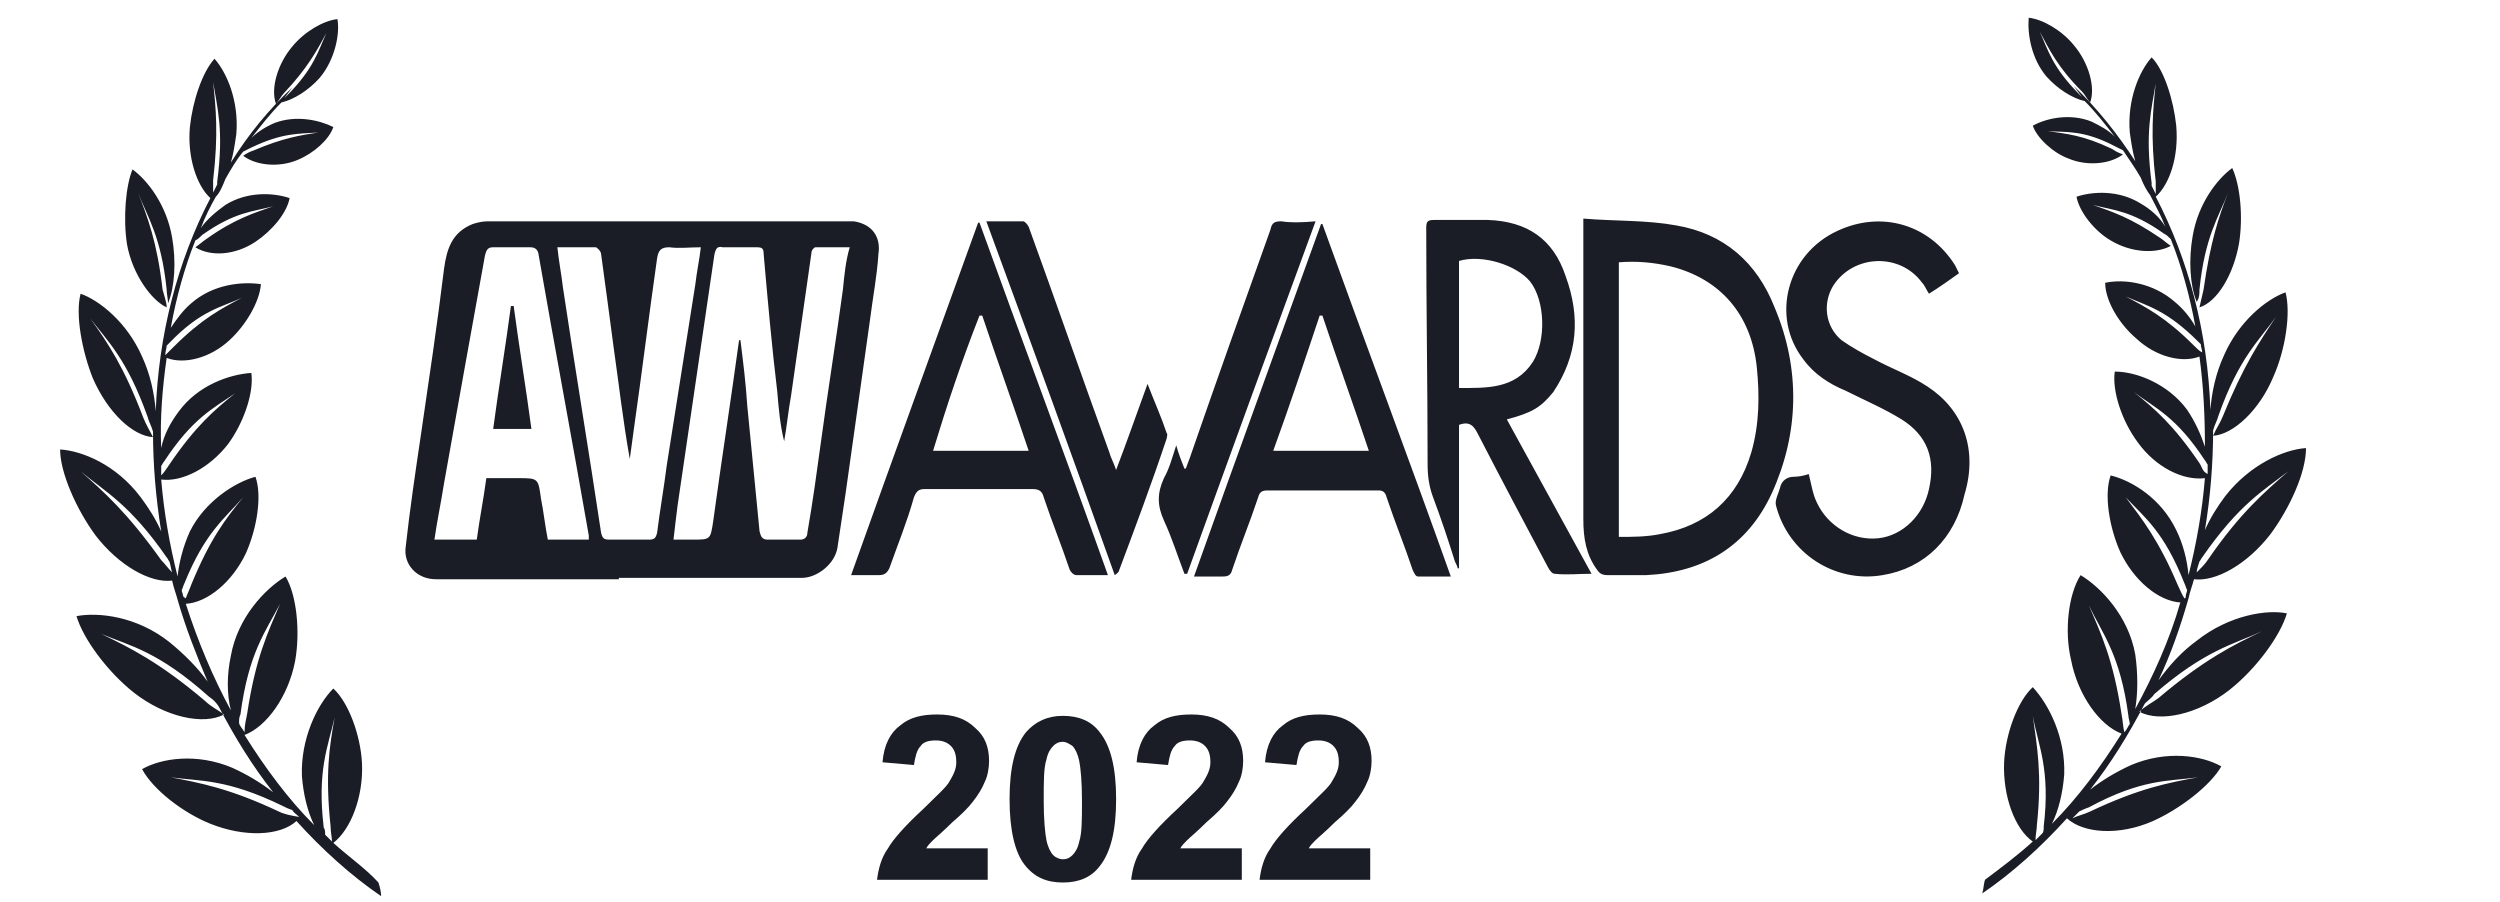 <svg xmlns="http://www.w3.org/2000/svg" xmlns:xlink="http://www.w3.org/1999/xlink" viewBox="0 0 183 66" style="enable-background:new 0 0 183 66;" >
<style type="text/css">
	.st0{fill-rule:evenodd;clip-rule:evenodd;fill:#1A1D25;}
	.st1{fill:#1A1D25;}
</style>
<g>
	<path class="st0" d="M161,21.2c0.4-3.9,1.4-5.3,2.1-7.1c-0.7,1.8-1.3,3.6-1.8,7.1c-0.1,0.4-0.2,0.9-0.3,1.3
		c1.3-0.4,2.5-2.4,2.9-4.7c0.3-1.9,0.1-4.2-0.5-5.5c-1.1,0.8-2.5,2.6-2.9,5c-0.3,1.7-0.2,3.6,0.3,4.8C161,21.8,161,21.5,161,21.2z
		 M155.5,53.6c-0.1-0.4-0.1-0.8-0.2-1.3c-0.6-4-1.5-5.9-2.4-8c1,2.1,2.3,3.6,2.9,8.1c0,0.2,0.1,0.4,0.1,0.6
		C155.8,53.1,155.7,53.4,155.5,53.6L155.5,53.6z M160.9,56.9c-2.2,0.4-4.3,0.8-7.9,2.5c-0.4,0.2-0.9,0.3-1.3,0.5
		c0.2-0.2,0.3-0.3,0.5-0.5c0.2-0.1,0.4-0.2,0.7-0.3C156.8,57,158.7,57.2,160.9,56.9L160.9,56.9z M149.6,60.5c0,0.2,0,0.4-0.1,0.5
		c-0.2,0.2-0.3,0.3-0.5,0.5c0-0.4,0.1-0.8,0.1-1.1c0.4-3.8,0-5.8-0.3-8C149.2,54.6,150.1,56.3,149.6,60.5z M159.4,42.8
		c-1.4-3.3-2.6-4.8-3.8-6.4c1.4,1.5,2.8,2.5,4.3,6.3c0.1,0.2,0.1,0.3,0.2,0.5c0,0.1-0.1,0.3-0.1,0.4c0,0.1,0,0.2-0.1,0.2
		C159.7,43.5,159.6,43.2,159.4,42.8L159.4,42.8z M161,41.1c0.1-0.1,0.1-0.2,0.2-0.3c2.7-3.9,4.5-4.9,6.3-6.3c-1.7,1.5-3.5,3-5.9,6.5
		c-0.2,0.3-0.5,0.6-0.8,0.9C160.8,41.7,160.9,41.4,161,41.1L161,41.1z M161,33.9c-1.9-2.8-3.3-4-4.8-5.2c1.6,1.2,3.1,1.8,5.2,5
		c0.1,0.1,0.1,0.2,0.2,0.3c0,0.2,0,0.5,0,0.7C161.2,34.5,161.2,34.2,161,33.9L161,33.9z M160.6,25.3c-2.1-2.1-3.5-2.8-5-3.6
		c1.6,0.7,3,1,5.3,3.3c0.1,0.1,0.1,0.1,0.2,0.2c0,0.2,0.1,0.4,0.1,0.6C161,25.7,160.8,25.5,160.6,25.3L160.6,25.3z M157.5,13.6
		c0-0.1,0-0.2,0-0.2c-0.5-3.8,0-5.4,0.3-7.3c-0.2,1.9-0.4,3.8,0,7.2c0,0.3,0,0.6,0,0.9C157.7,14,157.6,13.8,157.5,13.6z M160.8,46.9
		c-1.1,0.8-2,1.8-2.8,2.9c0.9-1.9,1.6-3.9,2.2-6c0.1-0.5,0.3-1,0.4-1.4c1.6,0.2,3.9-1.1,5.6-3.3c1.4-1.9,2.6-4.5,2.6-6.3
		c-1.6,0.1-4.1,1.2-5.9,3.5c-0.6,0.8-1.1,1.6-1.5,2.5c0.4-2.4,0.6-4.9,0.6-7.3l0,0c0.1-0.4,0.3-0.7,0.4-1.1c1.5-4.2,2.9-5.4,4.2-7.2
		c-1.2,1.8-2.4,3.6-3.9,7.3c-0.2,0.5-0.5,0.9-0.7,1.4c1.5-0.1,3.4-1.9,4.4-4.3c0.9-2,1.3-4.7,0.9-6.2c-1.4,0.5-3.4,2.1-4.5,4.6
		c-0.6,1.3-0.9,2.7-1,4c-0.2-5.7-1.6-11-4-15.6c1-0.9,1.7-2.9,1.5-5.2c-0.2-1.9-0.9-4.1-1.8-5c-0.9,1-1.8,3.1-1.6,5.5
		c0.1,0.7,0.2,1.4,0.4,2.1c-1.3-2-2.8-3.9-4.5-5.5l0.6,0.8c-0.1-0.1-0.1-0.1-0.2-0.2c-2-2-2.3-3.3-2.9-4.6c0.7,1.3,1.3,2.6,3.1,4.4
		c0.2,0.2,0.4,0.6,0.6,0.8c0.4-1.1-0.1-2.9-1.2-4.2c-0.9-1.1-2.3-1.9-3.3-2c-0.1,1.2,0.2,3,1.3,4.3c0.8,0.9,1.9,1.6,2.8,1.8
		c0.8,0.8,1.5,1.7,2.2,2.6c-0.5-0.5-1.1-0.8-1.7-1.1c-1.5-0.6-3.2-0.3-4.3,0.3c0.3,0.9,1.5,2,2.6,2.4c1.4,0.6,3.1,0.4,4-0.3
		c-0.3-0.1-0.5-0.2-0.8-0.4c-2.1-1-3.3-1.1-4.7-1.3c1.4,0.1,2.6-0.1,4.9,1.1c0.2,0.1,0.4,0.2,0.6,0.3c0.4,0.6,0.9,1.3,1.3,2
		c0.2,0.5,0.4,0.9,0.7,1.3c0.4,0.8,0.8,1.5,1.1,2.3c-0.4-0.7-1.1-1.3-1.8-1.7c-1.6-1-3.5-0.9-4.7-0.5c0.2,1.1,1.3,2.5,2.5,3.2
		c1.5,0.9,3.3,1,4.4,0.4c-0.3-0.2-0.5-0.4-0.8-0.6c-2.2-1.5-3.5-1.9-4.9-2.4c1.5,0.4,2.8,0.4,5.2,2.1c0.2,0.1,0.3,0.2,0.5,0.4
		c0.8,2,1.4,4.2,1.8,6.4c-0.4-0.7-0.9-1.3-1.5-1.8c-1.6-1.4-3.7-1.7-5.1-1.4c0,1.3,1,3,2.3,4.1c1.4,1.3,3.3,1.8,4.6,1.3
		c0.3,2.2,0.4,4.4,0.4,6.6c-0.3-0.9-0.7-1.8-1.3-2.7c-1.4-1.9-3.7-2.8-5.3-2.8c-0.2,1.4,0.5,3.6,1.7,5.2c1.3,1.8,3.3,2.8,4.9,2.6
		c-0.2,2.4-0.6,4.7-1.2,7.1c-0.1-1.1-0.4-2.3-0.9-3.3c-1.1-2.3-3.2-3.6-4.8-4c-0.5,1.4-0.1,3.8,0.7,5.6c1,2.1,2.8,3.6,4.4,3.7
		c-0.8,2.8-2,5.4-3.3,7.8c0.2-1.2,0.2-2.6,0-4c-0.5-2.8-2.5-4.9-4-5.8c-0.9,1.4-1.2,4.1-0.7,6.2c0.5,2.6,2.1,4.8,3.7,5.4
		c-1.5,2.4-3.2,4.7-5.1,6.6c0.5-1,0.8-2.3,0.9-3.6c0.1-2.7-1.1-5.1-2.3-6.4c-1.1,1-2,3.4-2.1,5.5c-0.1,2.5,0.8,4.9,2.1,5.8
		c-1.1,1-2.3,1.9-3.5,2.8c-0.1,0.3-0.1,0.7-0.2,1c2.2-1.5,4.3-3.4,6.2-5.5c1.2,1.1,3.8,1.3,6.3,0.2c2-0.9,4.2-2.6,5-4
		c-1.4-0.8-4-1.2-6.6-0.1c-1.1,0.5-2.1,1.1-3,1.8c1.5-1.9,2.8-4,4-6.3c0.2-0.2,0.5-0.4,0.7-0.7c3.7-3.2,5.7-3.6,7.9-4.6
		c-2.1,1-4.3,2.1-7.6,4.9c-0.4,0.3-1,0.6-1.4,1c1.5,0.8,4.3,0.2,6.6-1.6c1.9-1.5,3.7-3.9,4.2-5.6C166,44.6,163.2,45,160.8,46.9
		L160.8,46.9z M23.8,61.1c0-0.2,0-0.4-0.1-0.5c-0.5-4.2,0.3-5.9,0.8-8.1c-0.4,2.2-0.7,4.2-0.3,8c0,0.4,0.1,0.8,0.1,1.1
		C24.1,61.4,23.9,61.2,23.8,61.1L23.8,61.1z M20.4,59.4c-3.6-1.7-5.8-2.1-7.9-2.5c2.2,0.3,4.1,0.1,8.2,2.1c0.2,0.1,0.4,0.2,0.7,0.3
		c0.1,0.2,0.3,0.3,0.5,0.5C21.3,59.7,20.8,59.6,20.4,59.4L20.4,59.4z M17.5,52.9c0-0.2,0-0.4,0.1-0.6c0.6-4.5,1.8-6,2.9-8.1
		c-0.9,2.1-1.8,4-2.4,8c-0.1,0.5-0.2,0.9-0.2,1.4C17.8,53.4,17.5,53.1,17.5,52.9L17.5,52.9z M13.4,43.6c0-0.1-0.1-0.3-0.1-0.4
		c0.1-0.2,0.1-0.3,0.2-0.5c1.5-3.7,2.9-4.7,4.3-6.3c-1.3,1.6-2.4,3-3.8,6.4c-0.1,0.3-0.3,0.7-0.4,1C13.6,43.8,13.4,43.7,13.4,43.6
		L13.4,43.6z M11.8,41c-2.5-3.5-4.2-5-5.9-6.5c1.8,1.5,3.6,2.4,6.3,6.3c0.1,0.1,0.1,0.2,0.2,0.3c0.1,0.3,0.1,0.5,0.2,0.8
		C12.3,41.6,12.1,41.3,11.8,41L11.8,41z M11.8,34.1c0.1-0.1,0.1-0.2,0.2-0.3c2.1-3.2,3.6-3.9,5.2-5c-1.5,1.2-2.9,2.4-4.8,5.2
		c-0.2,0.3-0.4,0.6-0.6,0.8C11.8,34.6,11.8,34.3,11.8,34.1L11.8,34.1z M12.2,25.3c0.1-0.1,0.1-0.1,0.2-0.2c2.3-2.4,3.8-2.6,5.3-3.3
		c-1.5,0.8-2.9,1.5-5,3.6c-0.2,0.2-0.4,0.4-0.6,0.6C12.1,25.7,12.2,25.5,12.2,25.3z M15.6,13.2c0.4-3.4,0.2-5.3,0-7.2
		c0.3,1.9,0.8,3.5,0.3,7.3c0,0.1,0,0.2,0,0.2c-0.1,0.2-0.2,0.4-0.3,0.6C15.6,13.9,15.6,13.5,15.6,13.2L15.6,13.2z M24.4,61.7
		c1.3-1,2.2-3.4,2.1-5.8c-0.1-2.1-1-4.5-2.1-5.5c-1.2,1.2-2.4,3.7-2.3,6.4c0.1,1.3,0.4,2.6,0.9,3.6c-1.9-1.9-3.6-4.2-5.1-6.6
		c1.6-0.6,3.2-2.8,3.7-5.4c0.4-2.2,0.1-4.9-0.7-6.2c-1.5,0.9-3.5,3-4,5.8c-0.3,1.4-0.3,2.8,0,4c-1.3-2.4-2.4-5-3.3-7.8
		c1.6-0.1,3.4-1.6,4.4-3.7c0.8-1.8,1.2-4.2,0.7-5.6c-1.5,0.4-3.7,1.8-4.8,4c-0.5,1.1-0.8,2.3-0.9,3.3c-0.6-2.4-1-4.7-1.2-7.1
		c1.5,0.2,3.5-0.8,4.9-2.6c1.1-1.5,1.9-3.7,1.7-5.2c-1.6,0.1-3.9,0.9-5.3,2.8c-0.6,0.8-1.1,1.7-1.3,2.7c-0.1-2.2,0.1-4.5,0.4-6.6
		c1.3,0.5,3.2,0,4.6-1.3c1.2-1.1,2.2-2.8,2.3-4.1c-1.4-0.2-3.5,0-5.1,1.4c-0.6,0.5-1.1,1.2-1.5,1.8c0.4-2.2,1-4.4,1.8-6.4
		c0.2-0.1,0.3-0.2,0.5-0.4c2.4-1.7,3.7-1.7,5.2-2.1c-1.4,0.5-2.8,0.9-4.9,2.4c-0.3,0.2-0.5,0.4-0.8,0.6c1.1,0.7,2.9,0.6,4.4-0.4
		c1.2-0.8,2.3-2.1,2.5-3.2C20,14.1,18.1,14,16.5,15c-0.7,0.5-1.4,1.1-1.8,1.7c0.3-0.8,0.7-1.6,1.1-2.3c0.3-0.3,0.5-0.8,0.7-1.3
		c0.4-0.7,0.8-1.4,1.3-2c0.2-0.1,0.4-0.2,0.6-0.3c2.3-1.1,3.5-1,4.9-1.1c-1.3,0.2-2.6,0.4-4.7,1.3c-0.3,0.1-0.5,0.2-0.8,0.4
		c0.9,0.7,2.6,0.9,4,0.3c1.2-0.5,2.3-1.5,2.6-2.4c-1-0.5-2.7-0.9-4.3-0.3c-0.7,0.3-1.3,0.7-1.7,1.1c0.7-0.9,1.4-1.8,2.2-2.6
		c0.9-0.2,2-0.9,2.8-1.8c1.1-1.3,1.5-3.2,1.3-4.3c-1,0.1-2.4,0.9-3.3,2c-1.1,1.3-1.6,3.1-1.2,4.2c0.2-0.2,0.4-0.6,0.6-0.8
		c1.7-1.8,2.4-3.1,3.1-4.4C23.3,3.7,23,5,21,7c-0.1,0.1-0.1,0.1-0.2,0.2l0.6-0.8c-1.7,1.6-3.2,3.4-4.5,5.5c0.2-0.7,0.3-1.4,0.4-2.1
		c0.2-2.4-0.7-4.5-1.6-5.5c-0.9,1-1.6,3.1-1.8,5c-0.2,2.2,0.5,4.3,1.5,5.2c-2.4,4.6-3.8,10-4,15.6c-0.1-1.3-0.4-2.7-1-4
		c-1.1-2.5-3.1-4.1-4.5-4.6C5.5,23,6,25.7,6.8,27.7c1.1,2.5,2.9,4.2,4.4,4.3c-0.2-0.4-0.5-0.9-0.7-1.4c-1.4-3.7-2.6-5.5-3.9-7.3
		c1.3,1.7,2.7,3,4.2,7.2c0.1,0.4,0.3,0.7,0.4,1.1l0,0c0,2.4,0.2,4.8,0.6,7.3c-0.4-0.9-0.9-1.7-1.5-2.5C8.5,34,6,33,4.4,32.9
		c0,1.7,1.2,4.4,2.6,6.3c1.7,2.2,4,3.5,5.6,3.3c0.1,0.5,0.3,1,0.4,1.4c0.6,2.1,1.4,4.1,2.2,6c-0.7-1-1.7-2-2.8-2.9
		c-2.4-1.9-5.2-2.2-6.8-1.9c0.5,1.7,2.3,4.1,4.2,5.6c2.3,1.8,5.1,2.4,6.6,1.6c-0.4-0.3-1-0.6-1.4-1c-3.3-2.8-5.5-3.9-7.6-4.9
		c2.2,0.9,4.2,1.3,7.9,4.6c0.3,0.2,0.5,0.4,0.7,0.7c1.2,2.3,2.5,4.4,4,6.3c-0.9-0.7-1.9-1.3-3-1.8c-2.6-1.1-5.2-0.7-6.6,0.1
		c0.8,1.5,3,3.2,5,4c2.5,1,5.1,0.9,6.3-0.2c1.9,2.1,4,4,6.2,5.5c0-0.3-0.1-0.7-0.2-1C26.8,63.6,25.5,62.7,24.4,61.7L24.4,61.7z
		 M12.2,22.5c0-0.4-0.2-0.9-0.3-1.3c-0.4-3.5-1.1-5.3-1.8-7.1c0.7,1.8,1.7,3.2,2.1,7.1c0,0.3,0.1,0.7,0.1,1c0.5-1.2,0.6-3.1,0.3-4.8
		c-0.4-2.4-1.8-4.2-2.9-5C9.2,13.6,9,16,9.3,17.9C9.7,20.1,11.1,22,12.2,22.5L12.2,22.5z M37.4,22.4c-0.4,3-0.9,6-1.3,9h2.8
		c-0.4-3-0.9-6-1.3-9H37.4L37.4,22.4z M93.8,16.2c-0.5,0-0.7,0.1-0.8,0.6c-2,5.6-4,11.2-5.9,16.7c-0.1,0.3-0.2,0.5-0.3,0.8h-0.1
		c-0.2-0.5-0.4-1-0.6-1.7c-0.3,0.9-0.5,1.7-0.9,2.4c-0.5,1.1-0.5,2,0,3.1c0.6,1.3,1,2.6,1.5,3.9h0.2c3.1-8.6,6.2-17.1,9.4-25.8
		C95.2,16.3,94.4,16.3,93.8,16.2L93.8,16.2z M81.9,41.8c1.2-3.2,2.4-6.4,3.5-9.7c0-0.1,0.1-0.3,0-0.4c-0.4-1.2-0.9-2.3-1.4-3.6
		c-0.8,2.2-1.5,4.2-2.3,6.3c-0.2-0.6-0.4-0.9-0.5-1.3c-2-5.5-3.9-11-5.9-16.5c-0.1-0.2-0.3-0.4-0.4-0.4c-0.9,0-1.7,0-2.7,0
		c3.2,8.7,6.3,17.2,9.4,25.9C81.9,41.9,81.9,41.8,81.9,41.8L81.9,41.8z M93.2,33c1.2-3.3,2.3-6.6,3.4-9.9h0.2
		c1.1,3.3,2.3,6.6,3.4,9.9H93.2z M101.5,36.4c0.6,1.8,1.3,3.5,1.9,5.3c0.1,0.2,0.2,0.5,0.4,0.5c0.8,0,1.6,0,2.4,0
		c-3.1-8.7-6.3-17.2-9.4-25.8h-0.1c-3.1,8.6-6.2,17.1-9.3,25.8c0.8,0,1.4,0,2.1,0c0.4,0,0.6-0.1,0.7-0.5c0.6-1.8,1.3-3.5,1.9-5.3
		c0.1-0.4,0.3-0.5,0.7-0.5c2.7,0,5.4,0,8.1,0C101.2,35.9,101.4,36,101.5,36.4L101.5,36.4z M71.7,23.1c0.1,0,0.1,0,0.2,0
		c1.1,3.3,2.3,6.6,3.4,9.9h-7C69.3,29.7,70.4,26.4,71.7,23.1L71.7,23.1z M64.3,42.1c0.4,0,0.6-0.1,0.8-0.5c0.6-1.7,1.3-3.4,1.8-5.2
		c0.2-0.5,0.4-0.6,0.8-0.6c2.6,0,5.3,0,7.9,0c0.5,0,0.7,0.2,0.8,0.6c0.6,1.8,1.3,3.5,1.9,5.3c0.1,0.2,0.3,0.4,0.5,0.4
		c0.7,0,1.5,0,2.3,0c-3.1-8.7-6.3-17.2-9.4-25.8h-0.1c-3.1,8.6-6.2,17.1-9.3,25.8C63,42.1,63.7,42.1,64.3,42.1L64.3,42.1z
		 M106.8,28.4v-9.3c1.7-0.5,4.2,0.3,5.2,1.5c1.1,1.4,1.2,4.3,0.2,5.9C110.9,28.5,108.8,28.4,106.8,28.4L106.8,28.4z M113.7,28.7
		c1.8-2.7,2-5.5,0.9-8.5c-0.9-2.7-2.8-4-5.7-4.1c-1.3,0-2.6,0-3.9,0c-0.5,0-0.6,0.1-0.6,0.6c0,5.8,0.1,11.6,0.1,17.3
		c0,0.8,0.1,1.6,0.4,2.4c0.6,1.6,1.1,3.1,1.6,4.7c0.1,0.2,0.2,0.4,0.2,0.5h0.1V31.1c0.8-0.3,1.1,0.1,1.4,0.7
		c1.7,3.3,3.4,6.5,5.1,9.7c0.1,0.2,0.3,0.5,0.5,0.5c0.9,0.1,1.7,0,2.7,0c-2.1-3.8-4.1-7.5-6.2-11.3
		C112.2,30.2,112.8,29.8,113.7,28.7L113.7,28.7z M141.1,28.3c-1.2-0.8-2.6-1.3-3.9-2c-0.8-0.4-1.7-0.9-2.4-1.4c-1.2-1-1.4-2.7-0.6-4
		c1.5-2.3,4.9-2.4,6.5-0.2c0.2,0.2,0.3,0.5,0.5,0.8c0.8-0.5,1.5-1,2.2-1.5c-0.1-0.2-0.2-0.4-0.3-0.6c-1.9-3-5.4-4-8.6-2.5
		c-3.7,1.7-4.9,6.3-2.5,9.4c0.8,1.1,1.9,1.8,3.1,2.3c1.4,0.7,2.8,1.3,4.1,2.1c1.9,1.2,2.5,2.9,2,5.1c-0.4,1.9-1.9,3.4-3.7,3.6
		c-1.9,0.2-3.7-0.9-4.5-2.6c-0.3-0.6-0.4-1.3-0.6-2.1c-0.3,0.1-0.7,0.2-1.1,0.2c-0.5,0-0.9,0.3-1,0.8c-0.1,0.4-0.4,0.9-0.3,1.3
		c0.9,3.5,4.3,5.7,7.8,5.1c3.1-0.5,5.3-2.7,6-5.9C144.8,32.9,143.7,30,141.1,28.3L141.1,28.3z M128.2,33.1c-1,3.4-3.3,5.4-6.7,6
		c-1,0.2-2,0.2-3,0.2V19.2c1.3-0.1,2.5,0,3.8,0.3c3.6,0.9,5.9,3.5,6.3,7.4C128.8,28.9,128.8,31,128.2,33.1L128.2,33.1z M129.9,22.5
		c-1.3-3.3-3.7-5.4-7.2-6c-2.2-0.4-4.4-0.3-6.8-0.5c0,0.5,0,0.8,0,1.1c0,7,0,13.9,0,20.9c0,1.4,0.2,2.6,1,3.7
		c0.2,0.3,0.4,0.4,0.8,0.4c0.9,0,1.9,0,2.8,0c4.2-0.2,7.4-2.1,9.2-6C131.7,31.7,131.8,27,129.9,22.5L129.9,22.5z M61.7,21.2
		c-0.5,3.7-1.1,7.4-1.6,11.1c-0.3,2.2-0.6,4.4-1,6.7c0,0.3-0.2,0.5-0.5,0.5c-0.8,0-1.6,0-2.4,0c-0.4,0-0.5-0.2-0.6-0.6
		c-0.3-3.1-0.6-6.2-0.9-9.2c-0.1-1.6-0.3-3.2-0.5-4.8h-0.1c-0.6,4.4-1.3,8.9-1.9,13.3c-0.2,1.3-0.2,1.3-1.5,1.3c-0.4,0-0.9,0-1.4,0
		c0.1-0.9,0.2-1.7,0.3-2.5c0.9-6.1,1.8-12.3,2.7-18.4c0.1-0.4,0.2-0.6,0.6-0.5c0.8,0,1.7,0,2.5,0c0.4,0,0.5,0.1,0.5,0.5
		c0.3,3.4,0.6,6.8,1,10.1c0.1,1.2,0.2,2.4,0.5,3.6c0.2-1.1,0.3-2.2,0.5-3.3c0.5-3.5,1-7,1.5-10.5c0-0.2,0.2-0.4,0.3-0.4
		c0.8,0,1.6,0,2.5,0C61.9,19.1,61.8,20.2,61.7,21.2L61.7,21.2z M48.1,39c-0.1,0.4-0.2,0.5-0.6,0.5c-1,0-1.9,0-2.9,0
		c-0.4,0-0.5-0.1-0.6-0.5c-0.9-6-1.9-12-2.8-18c-0.1-0.9-0.3-1.9-0.4-2.9c1,0,1.9,0,2.8,0c0.1,0,0.4,0.3,0.4,0.5
		c0.3,2.2,0.6,4.4,0.9,6.7c0.4,2.8,0.7,5.5,1.2,8.3c0.1-0.7,0.2-1.5,0.3-2.2c0.6-4.2,1.1-8.3,1.7-12.5c0.1-0.6,0.3-0.8,0.9-0.8
		c0.7,0.1,1.5,0,2.3,0c-0.1,0.9-0.3,1.8-0.4,2.7c-0.7,4.4-1.4,8.9-2.1,13.3C48.6,35.7,48.3,37.4,48.1,39L48.1,39z M43.1,39.5h-3
		c-0.2-1-0.3-2-0.5-3C39.4,35,39.4,35,37.9,35h-2.3c-0.2,1.5-0.5,3-0.7,4.5h-3.1c0.2-1.4,0.5-2.8,0.7-4.1c1-5.6,2-11.2,3-16.7
		c0.1-0.4,0.2-0.6,0.6-0.6c0.9,0,1.8,0,2.7,0c0.3,0,0.5,0.1,0.6,0.4c1.2,6.9,2.5,13.8,3.7,20.7C43.1,39.3,43.1,39.4,43.1,39.5z
		 M64.3,18.6c0.2-1.3-0.5-2.2-1.8-2.4c-0.2,0-0.4,0-0.6,0c-8.7,0-17.5,0-26.2,0c-0.4,0-0.8,0.1-1.1,0.2c-1.5,0.6-1.9,1.8-2.1,3.3
		c-0.5,4.1-1.1,8.1-1.7,12.2c-0.4,2.7-0.8,5.4-1.1,8.1c-0.2,1.3,0.8,2.4,2.2,2.4c4.5,0,8.9,0,13.4,0v-0.1c4.5,0,8.9,0,13.4,0
		c1.1,0,2.4-1,2.6-2.2c0.2-1.3,0.4-2.7,0.6-4c0.6-4.3,1.2-8.5,1.8-12.8C63.9,21.7,64.2,20.2,64.3,18.6L64.3,18.6z"/>
	<path class="st1" d="M72.3,62.3v2.1h-8.1c0.1-0.8,0.3-1.6,0.8-2.3c0.4-0.7,1.3-1.7,2.6-2.9c1-1,1.7-1.6,1.9-2
		c0.3-0.5,0.5-0.9,0.5-1.4s-0.1-0.9-0.4-1.2s-0.7-0.4-1.1-0.4c-0.5,0-0.9,0.1-1.1,0.4c-0.3,0.3-0.4,0.8-0.5,1.4l-2.3-0.2
		c0.1-1.3,0.6-2.2,1.3-2.7c0.7-0.6,1.6-0.8,2.7-0.8c1.2,0,2.1,0.3,2.8,1c0.7,0.6,1,1.4,1,2.4c0,0.5-0.1,1.1-0.3,1.5
		c-0.2,0.5-0.5,1-0.9,1.5c-0.3,0.4-0.8,0.9-1.5,1.5c-0.7,0.7-1.2,1.1-1.4,1.3c-0.2,0.2-0.4,0.4-0.5,0.6h4.5V62.3z"/>
	<path class="st1" d="M77.8,52.4c1.2,0,2.1,0.4,2.7,1.2c0.8,1,1.2,2.6,1.2,4.9c0,2.3-0.4,3.9-1.2,4.9c-0.6,0.8-1.5,1.2-2.7,1.2
		s-2.1-0.4-2.8-1.3c-0.7-0.9-1.1-2.5-1.1-4.8s0.4-3.9,1.2-4.9C75.8,52.8,76.7,52.4,77.8,52.4z M77.8,54.3c-0.3,0-0.5,0.1-0.7,0.3
		s-0.4,0.5-0.5,1c-0.2,0.6-0.2,1.6-0.2,3s0.1,2.4,0.2,2.9s0.3,0.9,0.5,1.1s0.5,0.3,0.7,0.3c0.3,0,0.5-0.1,0.7-0.3
		c0.2-0.2,0.4-0.5,0.5-1c0.2-0.6,0.2-1.6,0.2-3s-0.1-2.4-0.2-2.9s-0.3-0.9-0.5-1.1C78.2,54.4,78,54.3,77.8,54.3z"/>
	<path class="st1" d="M90.9,62.3v2.1h-8.1c0.1-0.8,0.3-1.6,0.8-2.3c0.4-0.7,1.3-1.7,2.6-2.9c1-1,1.7-1.6,1.9-2
		c0.3-0.5,0.5-0.9,0.5-1.4s-0.1-0.9-0.4-1.2s-0.7-0.4-1.1-0.4c-0.5,0-0.9,0.1-1.1,0.4c-0.3,0.3-0.4,0.8-0.5,1.4l-2.3-0.2
		c0.1-1.3,0.6-2.2,1.3-2.7c0.7-0.6,1.6-0.8,2.7-0.8c1.2,0,2.1,0.3,2.8,1c0.7,0.6,1,1.4,1,2.4c0,0.5-0.1,1.1-0.3,1.5
		c-0.2,0.5-0.5,1-0.9,1.5c-0.3,0.4-0.8,0.9-1.5,1.5c-0.7,0.7-1.2,1.1-1.4,1.3c-0.2,0.2-0.4,0.4-0.5,0.6h4.5V62.3z"/>
	<path class="st1" d="M100.3,62.3v2.1h-8.1c0.1-0.8,0.3-1.6,0.8-2.3c0.4-0.7,1.3-1.7,2.6-2.9c1-1,1.7-1.6,1.9-2
		c0.3-0.5,0.5-0.9,0.5-1.4s-0.1-0.9-0.4-1.2s-0.7-0.4-1.1-0.4c-0.5,0-0.9,0.1-1.1,0.4c-0.3,0.3-0.4,0.8-0.5,1.4l-2.3-0.2
		c0.1-1.3,0.6-2.2,1.3-2.7c0.7-0.6,1.6-0.8,2.7-0.8c1.2,0,2.1,0.3,2.8,1c0.7,0.6,1,1.4,1,2.4c0,0.5-0.1,1.1-0.3,1.5
		c-0.2,0.5-0.5,1-0.9,1.5c-0.3,0.4-0.8,0.9-1.5,1.5c-0.7,0.7-1.2,1.1-1.4,1.3c-0.2,0.2-0.4,0.4-0.5,0.6h4.5V62.3z"/>
</g>
</svg>
